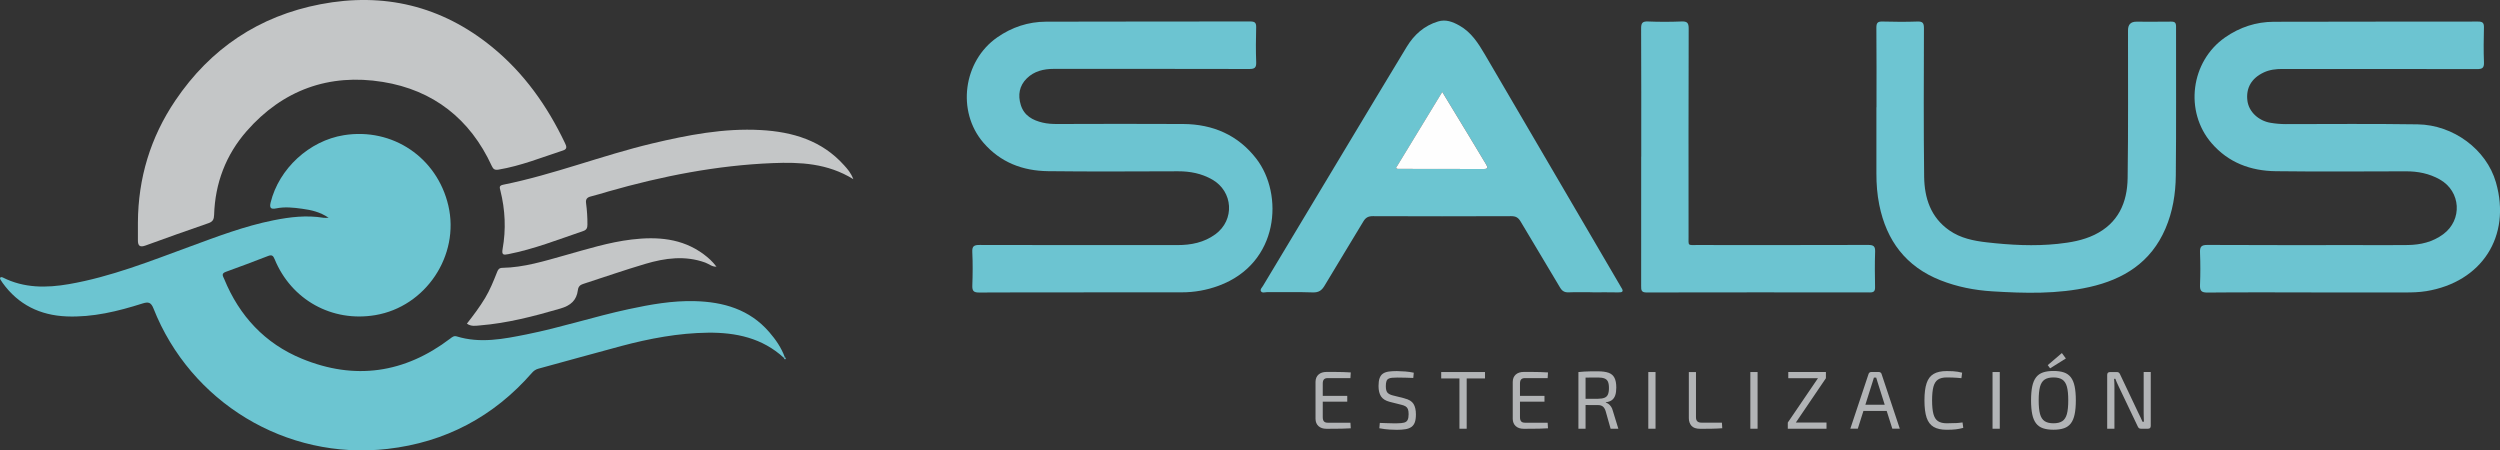 <?xml version="1.0" encoding="UTF-8"?>
<svg id="Capa_2" xmlns="http://www.w3.org/2000/svg" viewBox="0 0 818.48 147.46">
  <rect x="0" y="0" width="818.48" height="147.46" fill="#333333" stroke="none"/>
  <defs>
    <style>
      .cls-1 {
        fill: #6cc5d1;
      }

      .cls-2 {
        fill: #6dc5d2;
      }

      .cls-3 {
        fill: #b2b4b6;
      }

      .cls-4 {
        fill: #c4c6c7;
      }

      .cls-5 {
        fill: #6cc4d1;
      }

      .cls-6 {
        fill: #fefefe;
      }
    </style>
  </defs>
  <g id="Capa_1-2" data-name="Capa_1">
    <g>
      <path class="cls-1" d="M256.63,117.15c-7.03-6.5-15.72-8.33-24.85-8.23-9.62.11-19.06,1.89-28.35,4.36-9.06,2.41-18.07,4.97-27.12,7.41-.9.24-1.53.67-2.11,1.33-12.57,14.4-28.41,22.78-47.33,24.95-33.41,3.83-64.55-15.43-76.61-45.95-.8-2.03-1.65-2.28-3.61-1.66-8.07,2.56-16.27,4.58-24.85,4.23-8.67-.36-15.77-3.81-20.92-10.93-.25-.35-.49-.71-.71-1.08-.1-.18-.13-.4-.18-.58.3-.41.65-.28.97-.13,6.93,3.49,14.23,3.43,21.62,2.15,13.7-2.38,26.55-7.5,39.51-12.26,9-3.31,17.96-6.74,27.41-8.63,5.43-1.09,10.88-1.74,16.42-.83.41.07.85,0,1.67,0-2.82-1.93-5.72-2.55-8.65-2.95-2.83-.39-5.69-.71-8.55-.12-1.66.34-2.24-.09-1.78-1.95,2.73-11.06,12.62-20.2,23.97-22.02,15.93-2.55,30.54,7.3,34.21,23.07,3.79,16.29-7.39,33.06-23.91,35.84-14.17,2.39-27.49-4.98-32.96-18.3-.47-1.15-.9-1.55-2.15-1.06-4.6,1.79-9.23,3.52-13.87,5.2-1.62.58-.83,1.51-.49,2.35,4.97,12.11,13.34,21.11,25.42,26.08,17.32,7.13,33.62,4.77,48.57-6.59.65-.5,1.23-.99,2.11-.72,7.71,2.38,15.33.86,22.92-.66,11.23-2.25,22.13-5.83,33.32-8.24,7.15-1.54,14.34-2.83,21.68-2.64,9.4.24,17.98,2.68,24.42,10.14,2.12,2.45,3.95,5.09,5.07,8.16-.1.08-.2.16-.3.25Z"/>
      <path class="cls-4" d="M45.15,72.87c.08-14.54,4.09-27.87,12.25-39.96C68.91,15.86,84.82,5.25,104.91,1.39c20.7-3.97,39.6.5,56.11,13.93,10.53,8.56,18.16,19.37,23.96,31.54.47.99.84,1.92-.61,2.39-6.99,2.28-13.83,5.05-21.14,6.28-1.31.22-1.76-.18-2.24-1.22-7.08-15.39-19.15-24.82-35.67-27.49-17.52-2.84-32.73,2.6-44.56,16.1-6.81,7.77-10.34,17.04-10.66,27.43-.04,1.42-.41,2.22-1.81,2.7-6.89,2.39-13.77,4.81-20.62,7.32-1.85.68-2.53.13-2.52-1.69,0-1.94,0-3.87,0-5.81Z"/>
      <path class="cls-4" d="M279.39,58.67c-8.49-5.26-17.49-5.62-26.39-5.27-18.33.73-36.23,4.26-53.85,9.29-1.92.55-3.83,1.17-5.77,1.64-1.22.3-1.67.95-1.51,2.15.31,2.34.47,4.69.45,7.05,0,1.06-.25,1.73-1.35,2.1-8.11,2.76-16.1,5.92-24.56,7.58-1.53.3-2.23.33-1.86-1.71,1.15-6.4.85-12.81-.73-19.12-.26-1.02-.49-1.62.96-1.91,16.55-3.34,32.3-9.58,48.7-13.49,11.71-2.78,23.48-5.07,35.58-4.4,10.42.57,20.01,3.4,27.29,11.53,1.08,1.21,2.21,2.4,3.03,4.57Z"/>
      <path class="cls-4" d="M234.45,87.3c-1.38.05-2.38-.91-3.58-1.34-6.59-2.38-13.14-1.48-19.59.43-6.85,2.03-13.6,4.38-20.4,6.58-.97.32-1.54.87-1.68,1.96-.42,3.42-2.37,5.11-5.75,6.09-8.66,2.52-17.34,4.8-26.35,5.52-1.36.11-2.84.42-4.24-.58,2.14-2.74,4.2-5.46,5.97-8.41,1.59-2.66,2.74-5.51,3.87-8.37.32-.82.61-1.47,1.76-1.49,7.08-.12,13.79-2.23,20.52-4.11,7.22-2.02,14.4-4.28,21.86-5.17,8.31-.98,16.43-.43,23.52,4.82,1.56,1.16,2.98,2.45,4.14,4.01l-.04.04Z"/>
      <path class="cls-1" d="M256.93,116.9c.24.18.47.51.21.68-.32.22-.36-.25-.51-.43.1-.08.2-.16.29-.25Z"/>
      <path class="cls-4" d="M234.49,87.26c.06.08.12.16.18.23-.07-.06-.15-.13-.22-.19,0,0,.04-.04.04-.04Z"/>
    </g>
    <g>
      <g>
        <path class="cls-5" d="M756.7,95.73c-11.33,0-22.66-.06-33.99.05-2.05.02-2.52-.62-2.44-2.53.14-3.51.14-7.03,0-10.54-.08-1.92.41-2.54,2.45-2.52,16.49.09,32.99.05,49.48.05,5.38,0,10.76.06,16.14-.02,4.15-.07,8.09-.98,11.52-3.51,6.41-4.72,5.83-14.05-1.08-17.95-3.47-1.96-7.19-2.68-11.13-2.67-14.2.03-28.4.14-42.6-.04-8.19-.1-15.48-2.79-20.99-9.17-8.98-10.4-6.85-26.8,4.43-34.64,4.79-3.33,10.13-5.09,15.91-5.11,22.3-.08,44.61-.02,66.91-.07,1.54,0,1.95.48,1.91,1.96-.09,3.8-.14,7.61.01,11.4.08,1.89-.62,2.21-2.33,2.2-21.23-.05-42.46-.03-63.68-.04-2.1,0-4.14.23-6.07,1.13-4.04,1.89-5.91,5.13-5.36,9.31.46,3.53,3.59,6.53,7.59,7.19,1.62.27,3.25.42,4.91.42,14.41-.01,28.83-.14,43.24.08,11.65.18,22.5,8.18,25.61,18.96,5.12,17.77-4.69,32.69-22.81,35.65-2.35.38-4.7.43-7.07.43-10.18,0-20.37,0-30.55,0Z"/>
        <path class="cls-5" d="M354.79,95.73c-11.4,0-22.8-.04-34.21.04-1.82.01-2.31-.51-2.25-2.28.13-3.65.17-7.32-.01-10.97-.1-2,.63-2.33,2.43-2.32,21.59.06,43.17.04,64.76.04,4.46,0,8.69-.84,12.38-3.53,6.43-4.69,5.86-14.03-1.05-17.95-3.47-1.97-7.19-2.69-11.13-2.68-14.2.03-28.4.14-42.6-.04-8.27-.1-15.58-2.86-21.15-9.32-8.82-10.24-6.63-26.73,4.55-34.5,4.79-3.33,10.13-5.09,15.91-5.12,22.3-.08,44.61-.02,66.91-.07,1.51,0,1.97.43,1.93,1.94-.1,3.8-.14,7.6.01,11.4.07,1.86-.57,2.23-2.31,2.22-21.3-.06-42.6-.03-63.9-.04-3.34,0-6.46.72-8.89,3.11-2.47,2.43-2.98,5.47-1.96,8.74,1.09,3.5,3.91,4.99,7.17,5.75,1.52.36,3.1.45,4.69.45,13.77-.03,27.54-.09,41.31,0,9.71.06,17.94,3.59,23.95,11.39,8.92,11.57,7.6,34.19-12.31,41.55-3.93,1.45-7.99,2.18-12.19,2.17-10.69-.02-21.37,0-32.06,0Z"/>
        <path class="cls-1" d="M521.37,95.68c-2.58,0-5.16-.08-7.74.03-1.38.06-2.18-.37-2.9-1.6-4.25-7.22-8.63-14.36-12.89-21.58-.74-1.26-1.54-1.76-3.04-1.76-15.13.06-30.25.06-45.38,0-1.49,0-2.33.49-3.08,1.74-4.19,7.01-8.49,13.95-12.66,20.97-.93,1.57-1.9,2.32-3.87,2.25-5.01-.18-10.03-.05-15.05-.08-.67,0-1.57.39-1.96-.34-.31-.58.36-1.17.68-1.7,8.73-14.56,17.47-29.11,26.21-43.65,6.94-11.54,13.86-23.09,20.84-34.6,2.41-3.98,5.71-6.94,10.27-8.33,2.56-.78,4.79.11,6.96,1.32,3.92,2.19,6.22,5.81,8.41,9.55,14.68,25.1,29.37,50.19,44.06,75.28.18.31.34.64.54.93.91,1.33.43,1.66-1.01,1.62-2.79-.07-5.59-.02-8.39-.02,0-.01,0-.03,0-.05ZM457.01,55.03c.36.16.48.27.61.27,9.38.01,18.75,0,28.13.04,1.42,0,1.39-.53.79-1.51-1.82-2.99-3.61-6.01-5.42-9-2.92-4.82-5.85-9.64-8.93-14.71-5.16,8.47-10.15,16.68-15.17,24.92Z"/>
        <path class="cls-2" d="M614.35,35.11c0-8.67.04-17.35-.04-26.02-.01-1.62.44-2.09,2.05-2.04,3.8.11,7.6.13,11.4,0,1.77-.06,2.12.55,2.12,2.19-.04,16.2-.13,32.41.07,48.61.09,6.96,2.13,13.31,8.24,17.57,3.7,2.59,8.01,3.44,12.35,3.93,7.69.87,15.4,1.3,23.14.49,4.15-.44,8.23-1.13,12.02-2.96,7.77-3.75,10.76-10.52,10.87-18.58.23-16.13.1-32.26.12-48.39q0-2.81,2.72-2.81c3.8,0,7.6.04,11.4-.02,1.22-.02,1.61.38,1.61,1.6-.03,16.27.09,32.55-.08,48.82-.06,5.94-1.01,11.82-3.4,17.37-4.73,11-13.64,16.59-24.85,19.1-10.52,2.36-21.19,2.07-31.86,1.41-5.82-.36-11.48-1.47-16.93-3.62-11.31-4.47-17.67-12.95-20.04-24.68-.68-3.38-.95-6.8-.94-10.25.03-7.24,0-14.48,0-21.72Z"/>
        <path class="cls-5" d="M537.33,51.28c0-13.98.03-27.96-.04-41.94,0-1.73.36-2.38,2.22-2.31,3.65.15,7.32.15,10.96,0,1.89-.08,2.4.44,2.39,2.36-.07,22.65-.05,45.31-.04,67.96,0,3.24-.37,2.87,2.85,2.87,18.64.01,37.28.03,55.92-.03,1.74,0,2.38.38,2.31,2.23-.14,3.87-.09,7.74-.02,11.61.02,1.32-.41,1.71-1.72,1.71-24.37-.03-48.75-.04-73.12.01-1.76,0-1.74-.86-1.74-2.12.02-14.12.01-28.25.01-42.37Z"/>
        <path class="cls-6" d="M457.01,55.03c5.02-8.24,10.01-16.45,15.17-24.92,3.08,5.08,6.01,9.89,8.93,14.71,1.81,3,3.6,6.01,5.42,9,.6.99.63,1.52-.79,1.51-9.38-.03-18.75-.03-28.13-.04-.12,0-.24-.1-.61-.27Z"/>
      </g>
      <g>
        <path class="cls-3" d="M433.45,124.21c.26-.28.67-.42,1.22-.42h7.45l.11-1.86c-.83-.05-1.68-.09-2.57-.12-.89-.03-1.78-.04-2.69-.04h-2.7c-1.09,0-1.96.29-2.6.86-.64.57-.96,1.36-.98,2.37v12.16c.02.99.34,1.77.98,2.35s1.5.87,2.6.87c.9,0,1.8,0,2.7-.01.91,0,1.8-.02,2.69-.04.89-.02,1.74-.05,2.57-.11l-.11-1.83h-7.45c-.56,0-.96-.14-1.22-.43-.26-.29-.39-.74-.39-1.37v-5.08h8.02v-1.91h-8.02v-4.03c0-.63.13-1.08.39-1.36Z"/>
        <path class="cls-3" d="M459.82,130.41l-3.77-.94c-.82-.2-1.42-.5-1.79-.9-.37-.4-.55-1.12-.55-2.14,0-.68.07-1.21.2-1.6.13-.39.35-.66.66-.83.3-.17.69-.28,1.17-.32.47-.04,1.04-.07,1.71-.07.86,0,1.76.01,2.69.04s1.78.06,2.56.09l.16-1.72c-.93-.2-1.87-.33-2.8-.4-.93-.07-1.84-.12-2.72-.13-1.04,0-1.94.05-2.69.16-.75.11-1.38.33-1.87.66-.49.33-.86.83-1.1,1.48-.24.65-.36,1.52-.36,2.6,0,1.42.27,2.55.82,3.39.55.84,1.49,1.43,2.84,1.78l3.85.97c.54.13.98.29,1.33.5.35.21.61.51.77.9.16.39.24.95.24,1.67,0,.84-.11,1.48-.34,1.91-.22.43-.61.72-1.16.86-.55.14-1.3.22-2.25.22h-1.45c-.47,0-1.02-.01-1.67-.04-.65-.03-1.5-.06-2.56-.09l-.16,1.75c1.27.23,2.4.38,3.38.43.98.05,1.77.08,2.38.08,1.08,0,2.01-.07,2.8-.2.79-.13,1.43-.38,1.94-.73.5-.35.87-.86,1.12-1.52.24-.66.36-1.53.36-2.61,0-1.43-.26-2.58-.79-3.43s-1.51-1.45-2.94-1.79Z"/>
        <polygon class="cls-3" points="477.81 121.8 471.84 121.8 471.84 123.9 477.81 123.9 477.81 140.36 480.18 140.36 480.18 123.9 486.18 123.9 486.18 121.8 480.18 121.8 477.81 121.8"/>
        <path class="cls-3" d="M498.02,124.21c.26-.28.67-.42,1.22-.42h7.45l.11-1.86c-.83-.05-1.68-.09-2.57-.12-.89-.03-1.78-.04-2.69-.04h-2.7c-1.09,0-1.96.29-2.6.86-.64.57-.96,1.36-.98,2.37v12.16c.02.99.34,1.77.98,2.35s1.5.87,2.6.87c.9,0,1.8,0,2.7-.01.91,0,1.8-.02,2.69-.04.89-.02,1.74-.05,2.57-.11l-.11-1.83h-7.45c-.56,0-.96-.14-1.22-.43-.26-.29-.39-.74-.39-1.37v-5.08h8.02v-1.91h-8.02v-4.03c0-.63.13-1.08.39-1.36Z"/>
        <path class="cls-3" d="M527.46,133.16c-.25-.37-.52-.66-.82-.89s-.6-.37-.9-.44v-.13c.82-.11,1.48-.34,1.98-.71.49-.37.86-.89,1.09-1.56.23-.67.35-1.51.35-2.51,0-1.4-.2-2.48-.61-3.25-.4-.77-1.04-1.31-1.92-1.63-.88-.31-2.04-.47-3.47-.47-.99,0-1.83,0-2.54.01-.71,0-1.36.03-1.95.07-.59.04-1.23.09-1.91.16v18.56h2.34v-7.78c.37,0,.78.01,1.24.02.81,0,1.76.01,2.85.01.63,0,1.14.15,1.53.44s.71.79.94,1.49l1.64,5.81h2.53l-1.8-5.86c-.13-.52-.31-.96-.56-1.33ZM525.27,130.24c-.53.2-1.25.3-2.16.32h-4.01v-6.94c.07,0,.13,0,.2,0,1.07-.02,2.34-.03,3.81-.03.91,0,1.64.1,2.16.3.53.2.91.54,1.14,1.03.23.49.35,1.2.35,2.11s-.12,1.63-.35,2.14c-.23.51-.61.87-1.14,1.06Z"/>
        <rect class="cls-3" x="539.64" y="121.8" width="2.37" height="18.56"/>
        <path class="cls-3" d="M557.05,138.37c-.61,0-1.06-.14-1.36-.43-.3-.29-.44-.73-.44-1.34v-14.79h-2.34v15.09c0,1,.29,1.84.86,2.5.57.66,1.54.99,2.9.99,1.2,0,2.41,0,3.62-.03,1.21-.02,2.4-.07,3.56-.16l-.11-1.83h-6.7Z"/>
        <rect class="cls-3" x="573.05" y="121.8" width="2.37" height="18.56"/>
        <polygon class="cls-3" points="597.79 123.82 597.79 121.8 585.47 121.8 585.47 123.82 595.19 123.82 585.31 138.34 585.31 140.36 597.98 140.36 597.98 138.34 587.94 138.34 597.79 123.82"/>
        <path class="cls-3" d="M615.68,121.97c-.16-.12-.35-.18-.57-.18h-2.47c-.22,0-.4.06-.57.18-.16.12-.27.27-.32.47l-5.97,17.91h2.45l1.84-5.81h7.62l1.84,5.81h2.45l-5.97-17.91c-.05-.2-.16-.35-.32-.47ZM610.71,132.5l2.33-7.37c.09-.25.17-.51.24-.77s.14-.51.22-.74h.75c.07.23.15.48.23.74.08.26.16.52.23.77l2.33,7.37h-6.33Z"/>
        <path class="cls-3" d="M640.22,138.51c-.78.04-1.74.07-2.89.07s-2.15-.23-2.85-.7c-.7-.47-1.2-1.25-1.49-2.34s-.44-2.58-.44-4.46.15-3.37.44-4.47c.3-1.09.79-1.87,1.49-2.34.7-.47,1.65-.7,2.85-.7.72,0,1.34,0,1.86.03.52.02,1.01.04,1.47.08.46.04.95.08,1.49.13l.24-1.8c-.5-.13-.99-.23-1.47-.31-.48-.08-.99-.14-1.56-.17s-1.24-.05-2.03-.05c-1.78,0-3.2.31-4.26.93-1.07.62-1.84,1.63-2.31,3.03-.48,1.4-.71,3.28-.71,5.65s.24,4.25.71,5.65c.47,1.4,1.25,2.41,2.31,3.03,1.07.62,2.49.93,4.26.93,1.22,0,2.24-.05,3.05-.15.82-.1,1.61-.26,2.38-.47l-.24-1.78c-.75.11-1.52.18-2.3.23Z"/>
        <rect class="cls-3" x="652.34" y="121.8" width="2.37" height="18.56"/>
        <path class="cls-3" d="M677.98,123.53c-.57-.74-1.32-1.28-2.26-1.6-.94-.32-2.09-.48-3.43-.48s-2.49.16-3.43.48-1.7.86-2.27,1.6c-.57.74-.99,1.73-1.25,2.97-.26,1.24-.39,2.76-.39,4.57s.13,3.34.39,4.57c.26,1.24.68,2.23,1.25,2.97.57.74,1.33,1.28,2.27,1.6.94.32,2.08.48,3.43.48s2.49-.16,3.43-.48c.94-.32,1.69-.86,2.26-1.6s.98-1.74,1.24-2.97c.26-1.24.39-2.76.39-4.57s-.13-3.34-.39-4.57c-.26-1.24-.67-2.23-1.24-2.97ZM676.69,135.54c-.3,1.09-.8,1.87-1.51,2.34s-1.67.7-2.89.7-2.18-.23-2.89-.7c-.71-.47-1.21-1.25-1.51-2.34s-.44-2.58-.44-4.46.15-3.39.44-4.48c.3-1.08.8-1.86,1.51-2.33.71-.47,1.67-.7,2.89-.7s2.18.23,2.89.7,1.21,1.24,1.51,2.33c.3,1.09.44,2.58.44,4.48s-.15,3.37-.44,4.46Z"/>
        <polygon class="cls-3" points="676.35 117.36 675.04 115.59 670.41 119.54 671.19 120.59 676.35 117.36"/>
        <path class="cls-3" d="M701.82,121.8v13.45c0,.47,0,.93.03,1.4.02.47.04.94.05,1.43h-.46c-.2-.47-.41-.94-.63-1.41-.22-.47-.44-.9-.63-1.28l-6.08-12.83c-.11-.25-.24-.44-.4-.56-.16-.13-.38-.19-.65-.19h-2.23c-.63,0-.94.31-.94.94v17.62h2.37v-13.91c0-.41,0-.82-.03-1.24-.02-.41-.05-.82-.08-1.21h.43c.11.38.27.79.48,1.24s.4.85.56,1.21l6.27,13.15c.11.25.24.44.4.56.16.13.38.19.64.19h2.31c.61,0,.91-.31.91-.94v-17.62h-2.34Z"/>
      </g>
    </g>
  </g>
</svg>